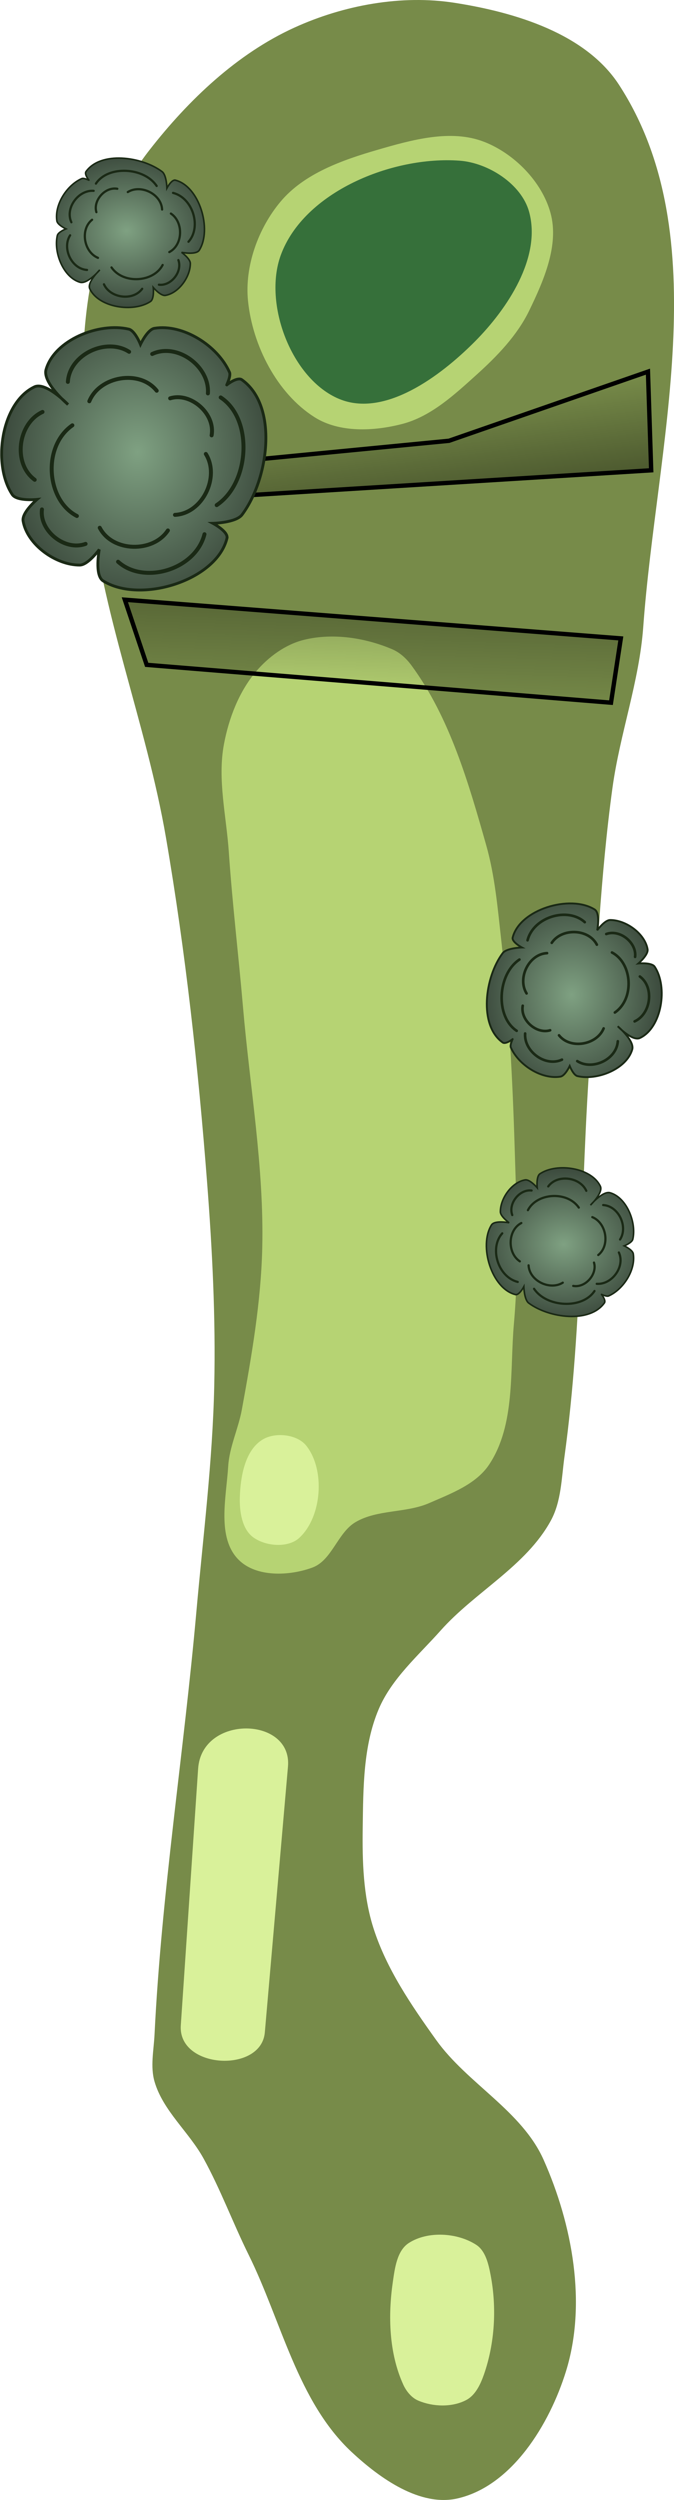 <?xml version="1.0" encoding="UTF-8" standalone="no"?>
<svg
   width="41.07mm"
   height="152.171mm"
   viewBox="0 0 41.07 152.171"
   version="1.1"
   id="svg8"
   inkscape:version="1.2.1 (9c6d41e4, 2022-07-14)"
   sodipodi:docname="12.svg"
   xml:space="preserve"
   xmlns:inkscape="http://www.inkscape.org/namespaces/inkscape"
   xmlns:sodipodi="http://sodipodi.sourceforge.net/DTD/sodipodi-0.dtd"
   xmlns:xlink="http://www.w3.org/1999/xlink"
   xmlns="http://www.w3.org/2000/svg"
   xmlns:svg="http://www.w3.org/2000/svg"
   xmlns:rdf="http://www.w3.org/1999/02/22-rdf-syntax-ns#"
   xmlns:cc="http://creativecommons.org/ns#"
   xmlns:dc="http://purl.org/dc/elements/1.1/"><defs
     id="defs2"><linearGradient
       inkscape:collect="always"
       id="linearGradient84034"><stop
         style="stop-color:#000000;stop-opacity:1;"
         offset="0"
         id="stop85252" /><stop
         style="stop-color:#000000;stop-opacity:0;"
         offset="1"
         id="stop85278" /></linearGradient><marker
       style="overflow:visible"
       id="Arrow1Lstart"
       refX="0"
       refY="0"
       orient="auto"
       inkscape:stockid="Arrow1Lstart"
       inkscape:isstock="true"><path
         transform="matrix(0.8,0,0,0.8,10,0)"
         style="fill:#ef0000;fill-opacity:1;fill-rule:evenodd;stroke:#ef0000;stroke-width:1pt;stroke-opacity:1"
         d="M 0,0 5,-5 -12.5,0 5,5 Z"
         id="path1322" /></marker><marker
       style="overflow:visible"
       id="DotL"
       refX="0"
       refY="0"
       orient="auto"
       inkscape:stockid="DotL"
       inkscape:isstock="true"><path
         transform="matrix(0.8,0,0,0.8,5.92,0.8)"
         style="fill:#ef0000;fill-opacity:1;fill-rule:evenodd;stroke:#ef0000;stroke-width:1pt;stroke-opacity:1"
         d="m -2.5,-1 c 0,2.76 -2.24,5 -5,5 -2.76,0 -5,-2.24 -5,-5 0,-2.76 2.24,-5 5,-5 2.76,0 5,2.24 5,5 z"
         id="path1383" /></marker><linearGradient
       id="linearGradient1668"><stop
         style="stop-color:#000000;stop-opacity:1"
         offset="0"
         id="stop1664" /><stop
         id="stop1666"
         offset="1"
         style="stop-color:#ffffff;stop-opacity:0" /></linearGradient><linearGradient
       id="linearGradient3710"
       inkscape:swatch="solid"><stop
         style="stop-color:#878e76;stop-opacity:1;"
         offset="0"
         id="stop3708" /></linearGradient><linearGradient
       id="linearGradient3177"
       inkscape:swatch="solid"><stop
         style="stop-color:#000000;stop-opacity:1;"
         offset="0"
         id="stop3175" /></linearGradient><linearGradient
       id="linearGradient3152"><stop
         style="stop-color:#878e76;stop-opacity:1"
         offset="0"
         id="stop3154" /><stop
         id="stop3178"
         offset="1"
         style="stop-color:#065143;stop-opacity:1" /></linearGradient><inkscape:perspective
       sodipodi:type="inkscape:persp3d"
       inkscape:vp_x="0 : 381.35163 : 1"
       inkscape:vp_y="0 : 999.99984 : 0"
       inkscape:vp_z="744.0944 : 381.35163 : 1"
       inkscape:persp3d-origin="372.04721 : 205.95795 : 1"
       id="perspective10" /><inkscape:perspective
       id="perspective3304"
       inkscape:persp3d-origin="372.04721 : 205.95795 : 1"
       inkscape:vp_z="744.0944 : 381.35163 : 1"
       inkscape:vp_y="0 : 999.99984 : 0"
       inkscape:vp_x="0 : 381.35163 : 1"
       sodipodi:type="inkscape:persp3d" /><linearGradient
       id="linearGradient3152-8"><stop
         style="stop-color:#73d216;stop-opacity:1;"
         offset="0"
         id="stop3154-9" /><stop
         id="stop3178-2"
         offset="1"
         style="stop-color:#519f06;stop-opacity:1;" /></linearGradient><inkscape:perspective
       sodipodi:type="inkscape:persp3d"
       inkscape:vp_x="0 : 381.35163 : 1"
       inkscape:vp_y="0 : 999.99984 : 0"
       inkscape:vp_z="744.0944 : 381.35163 : 1"
       inkscape:persp3d-origin="372.04721 : 205.95795 : 1"
       id="perspective10-1" /><inkscape:perspective
       id="perspective3304-8"
       inkscape:persp3d-origin="372.04721 : 205.95795 : 1"
       inkscape:vp_z="744.0944 : 381.35163 : 1"
       inkscape:vp_y="0 : 999.99984 : 0"
       inkscape:vp_x="0 : 381.35163 : 1"
       sodipodi:type="inkscape:persp3d" /><linearGradient
       inkscape:collect="always"
       id="linearGradient19901"><stop
         style="stop-color:#7fa182;stop-opacity:1"
         offset="0"
         id="stop19897" /><stop
         style="stop-color:#2c362d;stop-opacity:1"
         offset="1"
         id="stop19899" /></linearGradient><radialGradient
       inkscape:collect="always"
       xlink:href="#linearGradient19901"
       id="radialGradient11013"
       gradientUnits="userSpaceOnUse"
       gradientTransform="matrix(3.387,1.173,1.027,-2.966,-331.696,754.116)"
       cx="42.292"
       cy="220.65"
       fx="42.292"
       fy="220.65"
       r="6.757" /><radialGradient
       inkscape:collect="always"
       xlink:href="#linearGradient19901"
       id="radialGradient57167"
       gradientUnits="userSpaceOnUse"
       gradientTransform="matrix(3.387,1.173,1.027,-2.966,-331.696,754.116)"
       cx="42.292"
       cy="220.65"
       fx="42.292"
       fy="220.65"
       r="6.757" /><radialGradient
       inkscape:collect="always"
       xlink:href="#linearGradient19901"
       id="radialGradient57207"
       gradientUnits="userSpaceOnUse"
       gradientTransform="matrix(3.387,1.173,1.027,-2.966,-331.696,754.116)"
       cx="42.292"
       cy="220.65"
       fx="42.292"
       fy="220.65"
       r="6.757" /><radialGradient
       inkscape:collect="always"
       xlink:href="#linearGradient19901"
       id="radialGradient57247"
       gradientUnits="userSpaceOnUse"
       gradientTransform="matrix(3.387,1.173,1.027,-2.966,-331.696,754.116)"
       cx="42.292"
       cy="220.65"
       fx="42.292"
       fy="220.65"
       r="6.757" /><linearGradient
       inkscape:collect="always"
       xlink:href="#linearGradient84034"
       id="linearGradient84036"
       x1="24.652"
       y1="40.985"
       x2="22.619"
       y2="24.921"
       gradientUnits="userSpaceOnUse" /><filter
       inkscape:collect="always"
       style="color-interpolation-filters:sRGB"
       id="filter88606"
       x="-0.221"
       y="-1.059"
       width="1.441"
       height="3.119"><feGaussianBlur
         inkscape:collect="always"
         stdDeviation="2.706"
         id="feGaussianBlur88608" /></filter><linearGradient
       inkscape:collect="always"
       xlink:href="#linearGradient84034"
       id="linearGradient93220"
       gradientUnits="userSpaceOnUse"
       x1="24.224"
       y1="46.156"
       x2="23.504"
       y2="22.91" /></defs><sodipodi:namedview
     id="base"
     pagecolor="#ffffff"
     bordercolor="#666666"
     borderopacity="1.0"
     inkscape:pageopacity="0.0"
     inkscape:pageshadow="2"
     inkscape:zoom="0.58132335"
     inkscape:cx="452.41603"
     inkscape:cy="294.15643"
     inkscape:document-units="mm"
     inkscape:current-layer="layer26"
     inkscape:document-rotation="0"
     showgrid="false"
     inkscape:snap-global="false"
     inkscape:window-width="1374"
     inkscape:window-height="752"
     inkscape:window-x="66"
     inkscape:window-y="25"
     inkscape:window-maximized="0"
     fit-margin-top="0"
     fit-margin-left="0"
     fit-margin-right="0"
     fit-margin-bottom="0"
     inkscape:pagecheckerboard="0"
     inkscape:showpageshadow="2"
     inkscape:deskcolor="#d1d1d1" /><g
     inkscape:groupmode="layer"
     id="layer4"
     inkscape:label="Rough"
     style="display:inline;opacity:1"
     transform="translate(6.333,25.145)"
     sodipodi:insensitive="true"><path
       style="display:inline;opacity:1;fill:#778b49;fill-opacity:1;stroke:none;stroke-width:0.407px;stroke-linecap:butt;stroke-linejoin:miter;stroke-opacity:1"
       d="m 15.103,124.116 c 1.717,1.599 4.167,3.342 6.453,2.814 3.306,-0.763 5.599,-4.505 6.602,-7.746 1.274,-4.119 0.387,-8.924 -1.366,-12.864 -1.328,-2.985 -4.646,-4.637 -6.548,-7.294 -1.517,-2.119 -3.033,-4.335 -3.824,-6.818 -0.622,-1.952 -0.68,-4.063 -0.651,-6.111 0.034,-2.423 0.028,-4.973 0.973,-7.204 0.793,-1.871 2.423,-3.27 3.774,-4.788 2.103,-2.363 5.209,-3.922 6.721,-6.7 0.631,-1.16 0.645,-2.566 0.825,-3.874 1.121,-8.134 0.969,-16.394 1.574,-24.583 0.397,-5.381 0.617,-10.785 1.351,-16.131 0.452,-3.294 1.636,-6.481 1.876,-9.798 0.795,-10.981 4.526,-23.764 -1.473,-32.996 -2.032,-3.127 -6.326,-4.419 -10.011,-4.995 -3.253,-0.509 -6.766,0.14 -9.764,1.503 -3.505,1.593 -6.461,4.41 -8.83,7.444 -1.53,1.959 -2.687,4.281 -3.282,6.694 C -1.643,-4.688 -1.353,0.25 -0.892,5.009 -0.205,12.102 2.582,18.846 3.785,25.87 4.973,32.803 5.745,39.81 6.286,46.823 6.604,50.939 6.813,55.072 6.722,59.199 6.622,63.803 6.041,68.385 5.632,72.971 4.867,81.555 3.505,90.092 3.083,98.699 c -0.047,0.955 -0.266,1.95 0.002,2.867 0.52,1.777 2.096,3.059 2.989,4.681 1.038,1.886 1.785,3.919 2.74,5.848 2.008,4.052 2.98,8.938 6.288,12.021 z"
       id="path3560"
       sodipodi:nodetypes="aaaaaaaaaaaaaaaaaaaaaaaaaaaaaa" /></g><g
     inkscape:groupmode="layer"
     id="layer5"
     inkscape:label="Fairway"
     style="display:inline;opacity:1"
     transform="translate(10.302,-387.341)"
     sodipodi:insensitive="true"><path
       id="path1724"
       style="opacity:1;fill:#b6d373;fill-opacity:1;stroke:none;stroke-width:0.5px;stroke-linecap:butt;stroke-linejoin:miter;stroke-opacity:1"
       d="m 5.298,428.218 c 0.759,-0.896 1.801,-1.661 2.943,-1.937 1.748,-0.422 3.709,-0.124 5.363,0.582 0.467,0.199 0.866,0.571 1.166,0.98 2.341,3.19 3.481,7.153 4.559,10.96 0.522,1.844 0.69,3.774 0.903,5.679 0.473,4.232 0.699,8.491 0.828,12.747 0.108,3.551 0.271,7.118 -0.045,10.657 -0.259,2.9 0.101,6.178 -1.511,8.602 -0.801,1.204 -2.326,1.764 -3.651,2.343 -1.417,0.619 -3.159,0.377 -4.491,1.161 -1.095,0.644 -1.433,2.322 -2.624,2.763 -1.41,0.522 -3.418,0.598 -4.487,-0.46 -1.36,-1.345 -0.766,-3.793 -0.648,-5.702 0.073,-1.182 0.62,-2.29 0.833,-3.455 0.596,-3.26 1.168,-6.551 1.243,-9.864 0.111,-4.895 -0.756,-9.764 -1.175,-14.642 -0.27,-3.145 -0.648,-6.281 -0.863,-9.431 -0.149,-2.183 -0.7,-4.407 -0.297,-6.558 0.297,-1.585 0.914,-3.194 1.955,-4.425 z"
       sodipodi:nodetypes="aaaaaaaaaaaaaaaaaaaa" /><path
       id="path57030"
       style="opacity:1;fill:#b6d373;fill-opacity:1;stroke:none;stroke-width:0.5px;stroke-linecap:butt;stroke-linejoin:miter;stroke-opacity:1"
       d="m 19.194,395.972 c 1.84,0.718 3.524,2.423 4.048,4.327 0.539,1.956 -0.411,4.121 -1.296,5.947 -0.735,1.516 -1.958,2.777 -3.209,3.905 -1.343,1.211 -2.773,2.539 -4.523,2.994 -1.73,0.45 -3.834,0.547 -5.345,-0.407 -2.299,-1.452 -3.782,-4.372 -4.058,-7.077 -0.215,-2.113 0.622,-4.429 1.989,-6.054 1.436,-1.708 3.764,-2.527 5.907,-3.148 2.083,-0.604 4.467,-1.274 6.488,-0.485 z"
       sodipodi:nodetypes="aaaaaaaaaa" /></g><g
     inkscape:groupmode="layer"
     id="layer6"
     inkscape:label="tees"
     style="display:inline"
     transform="translate(-48.432,-17.765)"
     sodipodi:insensitive="true"><path
       id="path3508"
       style="display:inline;opacity:1;fill:#d9f19a;fill-opacity:1;stroke:none;stroke-width:0.5px;stroke-linecap:butt;stroke-linejoin:miter;stroke-opacity:1"
       d="m 77.922,162.295 c -0.207,0.593 -0.515,1.256 -1.069,1.552 -0.864,0.461 -2.036,0.423 -2.937,0.04 -0.409,-0.174 -0.728,-0.569 -0.912,-0.974 -0.868,-1.908 -0.935,-4.182 -0.634,-6.257 0.122,-0.84 0.255,-1.893 0.966,-2.357 1.15,-0.75 2.965,-0.641 4.116,0.107 0.57,0.37 0.748,1.173 0.876,1.84 0.379,1.985 0.259,4.141 -0.406,6.049 z"
       sodipodi:nodetypes="aaaaaaaaa" /><path
       id="path57032"
       style="display:inline;opacity:1;fill:#d9f19a;fill-opacity:1;stroke:none;stroke-width:0.5px;stroke-linecap:butt;stroke-linejoin:miter;stroke-opacity:1"
       d="m 64.569,141.479 c -0.217,2.494 -5.299,2.221 -5.12,-0.428 l 1.056,-15.63 c 0.223,-3.296 5.742,-3.185 5.475,-0.128 z"
       sodipodi:nodetypes="sssss" /><path
       id="path57034"
       style="display:inline;opacity:1;fill:#d9f19a;fill-opacity:1;stroke:none;stroke-width:0.5px;stroke-linecap:butt;stroke-linejoin:miter;stroke-opacity:1"
       d="m 66.671,111.372 c -0.688,0.632 -2.046,0.521 -2.803,-0.028 -0.692,-0.501 -0.846,-1.573 -0.822,-2.427 0.035,-1.275 0.319,-2.917 1.426,-3.55 0.768,-0.439 2.072,-0.295 2.623,0.397 1.168,1.466 0.956,4.34 -0.425,5.607 z"
       sodipodi:nodetypes="aaaaaa" /></g><g
     inkscape:groupmode="layer"
     id="layer7"
     inkscape:label="Green"
     style="display:inline;opacity:1"
     transform="translate(-87.824,166.441)"
     sodipodi:insensitive="true"><path
       style="opacity:1;fill:#36703a;fill-opacity:1;stroke:none;stroke-width:0.118px;stroke-linecap:butt;stroke-linejoin:miter;stroke-opacity:1"
       d="m 108.5,-142.153 c -2.91,-1.203 -4.646,-5.788 -3.57,-8.748 1.405,-3.863 6.806,-6.062 10.905,-5.759 1.744,0.129 3.762,1.42 4.228,3.106 0.764,2.762 -1.302,5.899 -3.326,7.926 -2.105,2.109 -5.483,4.613 -8.237,3.474 z"
       id="path1617"
       sodipodi:nodetypes="aaaaaa" /></g><g
     inkscape:groupmode="layer"
     id="layer26"
     inkscape:label="elevation"
     sodipodi:insensitive="true"><path
       style="mix-blend-mode:normal;fill:url(#linearGradient84036);fill-opacity:1;stroke:#000000;stroke-width:0.265px;stroke-linecap:butt;stroke-linejoin:miter;stroke-opacity:1;filter:url(#filter88606)"
       d="M 8.09,30.58 39.68,28.627 39.483,22.622 27.359,26.83 7.168,28.788 Z"
       id="path83630"
       sodipodi:nodetypes="cccccc" /><path
       style="mix-blend-mode:normal;fill:url(#linearGradient93220);fill-opacity:1;stroke:#000000;stroke-width:0.265px;stroke-linecap:butt;stroke-linejoin:miter;stroke-opacity:1;filter:url(#filter88606)"
       d="M 7.607,29.293 37.829,26.938 37.231,23.025 8.939,25.328 Z"
       id="path93218"
       sodipodi:nodetypes="ccccc"
       transform="matrix(1,0,0,-1,0,65.797)" /></g><g
     inkscape:groupmode="layer"
     id="layer3"
     inkscape:label="trees"
     style="display:inline"
     transform="translate(-79.441,20.259)"
     sodipodi:insensitive="true"><g
       id="g11011"
       transform="matrix(0.164,-0.452,-0.452,-0.164,149.034,48.983)"
       style="display:inline"><path
         id="path10987"
         style="fill:url(#radialGradient11013);fill-opacity:1;stroke:#1a2915;stroke-width:0.358;stroke-linecap:butt;stroke-linejoin:miter;stroke-miterlimit:4;stroke-dasharray:none;stroke-opacity:1"
         d="m 31.76,134.893 c 0.862,0.092 1.171,2.321 1.171,2.321 v 0 c 0,0 1.059,-2.732 2.29,-3.103 5.453,-1.642 14.536,0.367 16.048,5.858 0.178,0.647 -1.164,1.528 -1.272,1.562 -0.162,0.052 1.23,-0.152 1.625,0.226 2.653,2.542 3.785,7.637 1.988,10.842 -0.44,0.785 -2.519,0.97 -2.519,0.97 v 0 c 0,0 1.405,1.243 1.311,2.047 -0.45,3.863 -4.503,8.39 -8.383,8.117 -1.741,-0.122 -3.214,-4.133 -3.214,-4.133 v 0 c 0,0 1.792,3.631 0.655,4.76 -3.293,3.269 -11.016,1.732 -13.775,-1.997 -0.635,-0.858 0.487,-3.164 0.487,-3.164 v 0 c 0,0 -2.219,1.265 -3.16,0.732 -2.641,-1.495 -3.858,-5.818 -2.802,-8.664 0.366,-0.988 2.698,-1.646 2.698,-1.646 v 0 c 0,0 -3.297,-0.516 -3.575,-1.825 -1.151,-5.409 4.928,-13.491 10.427,-12.905 z" /><path
         style="fill:none;stroke:#1a2915;stroke-width:0.501;stroke-linecap:round;stroke-linejoin:miter;stroke-miterlimit:4;stroke-dasharray:none;stroke-opacity:1"
         d="m 49.72,154.601 c 0.759,3.341 -2.868,6.984 -6.228,5.998"
         id="path10989"
         sodipodi:nodetypes="cc" /><path
         style="fill:none;stroke:#1a2915;stroke-width:0.501;stroke-linecap:round;stroke-linejoin:miter;stroke-miterlimit:4;stroke-dasharray:none;stroke-opacity:1"
         d="m 38.821,162.321 c -2.402,2.444 -7.426,1.359 -8.412,-2"
         id="path10991"
         sodipodi:nodetypes="cc" /><path
         id="path10993"
         style="fill:none;stroke:#1a2915;stroke-width:0.501;stroke-linecap:round;stroke-linejoin:miter;stroke-miterlimit:4;stroke-dasharray:none;stroke-opacity:1"
         d="m 27.197,158.18 c -2.633,-0.587 -4.03,-4.533 -2.216,-6.686" /><path
         style="fill:none;stroke:#1a2915;stroke-width:0.501;stroke-linecap:round;stroke-linejoin:miter;stroke-miterlimit:4;stroke-dasharray:none;stroke-opacity:1"
         d="m 24.26,146.854 c -1.661,-4.078 2.394,-9.574 7.012,-9.109"
         id="path10995"
         sodipodi:nodetypes="cc" /><path
         style="fill:none;stroke:#1a2915;stroke-width:0.501;stroke-linecap:round;stroke-linejoin:miter;stroke-miterlimit:4;stroke-dasharray:none;stroke-opacity:1"
         d="m 35.26,137.548 c 4.067,-2.999 11.839,-0.659 12.989,4.174"
         id="path10997"
         sodipodi:nodetypes="cc" /><path
         style="fill:none;stroke:#1a2915;stroke-width:0.501;stroke-linecap:round;stroke-linejoin:miter;stroke-miterlimit:4;stroke-dasharray:none;stroke-opacity:1"
         d="m 48.174,143.418 c 3.297,0.933 4.758,5.861 2.285,8.339"
         id="path10999"
         sodipodi:nodetypes="cc" /><path
         id="path11001"
         style="fill:none;stroke:#1a2915;stroke-width:0.501;stroke-linecap:round;stroke-linejoin:miter;stroke-miterlimit:4;stroke-dasharray:none;stroke-opacity:1"
         d="m 45.957,147.705 c 1.635,-2.146 0.161,-6.063 -2.614,-6.54" /><path
         style="fill:none;stroke:#1a2915;stroke-width:0.501;stroke-linecap:round;stroke-linejoin:miter;stroke-miterlimit:4;stroke-dasharray:none;stroke-opacity:1"
         d="m 27.924,153.731 c 0.571,4.367 6.812,7.141 10.597,4.455"
         id="path11003"
         sodipodi:nodetypes="cc" /><path
         style="fill:none;stroke:#1a2915;stroke-width:0.501;stroke-linecap:round;stroke-linejoin:miter;stroke-miterlimit:4;stroke-dasharray:none;stroke-opacity:1"
         d="m 30.139,142.267 c -3.333,0.796 -4.996,5.66 -2.627,8.237"
         id="path11005"
         sodipodi:nodetypes="cc" /><path
         style="fill:none;stroke:#1a2915;stroke-width:0.501;stroke-linecap:round;stroke-linejoin:miter;stroke-miterlimit:4;stroke-dasharray:none;stroke-opacity:1"
         d="m 40.881,141.051 c -2.113,-2.698 -7.227,-2.183 -8.583,1.045"
         id="path11007"
         sodipodi:nodetypes="cc" /><path
         style="fill:none;stroke:#1a2915;stroke-width:0.501;stroke-linecap:round;stroke-linejoin:miter;stroke-miterlimit:4;stroke-dasharray:none;stroke-opacity:1"
         d="m 42.114,157.207 c 3.424,-0.137 5.995,-4.589 4.168,-7.575"
         id="path11009"
         sodipodi:nodetypes="cc" /></g><g
       id="g57165"
       transform="matrix(-0.255,-0.093,-0.093,0.255,110.77,-40.735)"
       style="display:inline"><path
         id="path57141"
         style="fill:url(#radialGradient57167);fill-opacity:1;stroke:#1a2915;stroke-width:0.358;stroke-linecap:butt;stroke-linejoin:miter;stroke-miterlimit:4;stroke-dasharray:none;stroke-opacity:1"
         d="m 31.76,134.893 c 0.862,0.092 1.171,2.321 1.171,2.321 v 0 c 0,0 1.059,-2.732 2.29,-3.103 5.453,-1.642 14.536,0.367 16.048,5.858 0.178,0.647 -1.164,1.528 -1.272,1.562 -0.162,0.052 1.23,-0.152 1.625,0.226 2.653,2.542 3.785,7.637 1.988,10.842 -0.44,0.785 -2.519,0.97 -2.519,0.97 v 0 c 0,0 1.405,1.243 1.311,2.047 -0.45,3.863 -4.503,8.39 -8.383,8.117 -1.741,-0.122 -3.214,-4.133 -3.214,-4.133 v 0 c 0,0 1.792,3.631 0.655,4.76 -3.293,3.269 -11.016,1.732 -13.775,-1.997 -0.635,-0.858 0.487,-3.164 0.487,-3.164 v 0 c 0,0 -2.219,1.265 -3.16,0.732 -2.641,-1.495 -3.858,-5.818 -2.802,-8.664 0.366,-0.988 2.698,-1.646 2.698,-1.646 v 0 c 0,0 -3.297,-0.516 -3.575,-1.825 -1.151,-5.409 4.928,-13.491 10.427,-12.905 z" /><path
         style="fill:none;stroke:#1a2915;stroke-width:0.501;stroke-linecap:round;stroke-linejoin:miter;stroke-miterlimit:4;stroke-dasharray:none;stroke-opacity:1"
         d="m 49.72,154.601 c 0.759,3.341 -2.868,6.984 -6.228,5.998"
         id="path57143"
         sodipodi:nodetypes="cc" /><path
         style="fill:none;stroke:#1a2915;stroke-width:0.501;stroke-linecap:round;stroke-linejoin:miter;stroke-miterlimit:4;stroke-dasharray:none;stroke-opacity:1"
         d="m 38.821,162.321 c -2.402,2.444 -7.426,1.359 -8.412,-2"
         id="path57145"
         sodipodi:nodetypes="cc" /><path
         id="path57147"
         style="fill:none;stroke:#1a2915;stroke-width:0.501;stroke-linecap:round;stroke-linejoin:miter;stroke-miterlimit:4;stroke-dasharray:none;stroke-opacity:1"
         d="m 27.197,158.18 c -2.633,-0.587 -4.03,-4.533 -2.216,-6.686" /><path
         style="fill:none;stroke:#1a2915;stroke-width:0.501;stroke-linecap:round;stroke-linejoin:miter;stroke-miterlimit:4;stroke-dasharray:none;stroke-opacity:1"
         d="m 24.26,146.854 c -1.661,-4.078 2.394,-9.574 7.012,-9.109"
         id="path57149"
         sodipodi:nodetypes="cc" /><path
         style="fill:none;stroke:#1a2915;stroke-width:0.501;stroke-linecap:round;stroke-linejoin:miter;stroke-miterlimit:4;stroke-dasharray:none;stroke-opacity:1"
         d="m 35.26,137.548 c 4.067,-2.999 11.839,-0.659 12.989,4.174"
         id="path57151"
         sodipodi:nodetypes="cc" /><path
         style="fill:none;stroke:#1a2915;stroke-width:0.501;stroke-linecap:round;stroke-linejoin:miter;stroke-miterlimit:4;stroke-dasharray:none;stroke-opacity:1"
         d="m 48.174,143.418 c 3.297,0.933 4.758,5.861 2.285,8.339"
         id="path57153"
         sodipodi:nodetypes="cc" /><path
         id="path57155"
         style="fill:none;stroke:#1a2915;stroke-width:0.501;stroke-linecap:round;stroke-linejoin:miter;stroke-miterlimit:4;stroke-dasharray:none;stroke-opacity:1"
         d="m 45.957,147.705 c 1.635,-2.146 0.161,-6.063 -2.614,-6.54" /><path
         style="fill:none;stroke:#1a2915;stroke-width:0.501;stroke-linecap:round;stroke-linejoin:miter;stroke-miterlimit:4;stroke-dasharray:none;stroke-opacity:1"
         d="m 27.924,153.731 c 0.571,4.367 6.812,7.141 10.597,4.455"
         id="path57157"
         sodipodi:nodetypes="cc" /><path
         style="fill:none;stroke:#1a2915;stroke-width:0.501;stroke-linecap:round;stroke-linejoin:miter;stroke-miterlimit:4;stroke-dasharray:none;stroke-opacity:1"
         d="m 30.139,142.267 c -3.333,0.796 -4.996,5.66 -2.627,8.237"
         id="path57159"
         sodipodi:nodetypes="cc" /><path
         style="fill:none;stroke:#1a2915;stroke-width:0.501;stroke-linecap:round;stroke-linejoin:miter;stroke-miterlimit:4;stroke-dasharray:none;stroke-opacity:1"
         d="m 40.881,141.051 c -2.113,-2.698 -7.227,-2.183 -8.583,1.045"
         id="path57161"
         sodipodi:nodetypes="cc" /><path
         style="fill:none;stroke:#1a2915;stroke-width:0.501;stroke-linecap:round;stroke-linejoin:miter;stroke-miterlimit:4;stroke-dasharray:none;stroke-opacity:1"
         d="m 42.114,157.207 c 3.424,-0.137 5.995,-4.589 4.168,-7.575"
         id="path57163"
         sodipodi:nodetypes="cc" /></g><g
       id="g57205"
       transform="matrix(-0.109,0.299,0.299,0.109,73.809,12.612)"
       style="display:inline"><path
         id="path57181"
         style="fill:url(#radialGradient57207);fill-opacity:1;stroke:#1a2915;stroke-width:0.358;stroke-linecap:butt;stroke-linejoin:miter;stroke-miterlimit:4;stroke-dasharray:none;stroke-opacity:1"
         d="m 31.76,134.893 c 0.862,0.092 1.171,2.321 1.171,2.321 v 0 c 0,0 1.059,-2.732 2.29,-3.103 5.453,-1.642 14.536,0.367 16.048,5.858 0.178,0.647 -1.164,1.528 -1.272,1.562 -0.162,0.052 1.23,-0.152 1.625,0.226 2.653,2.542 3.785,7.637 1.988,10.842 -0.44,0.785 -2.519,0.97 -2.519,0.97 v 0 c 0,0 1.405,1.243 1.311,2.047 -0.45,3.863 -4.503,8.39 -8.383,8.117 -1.741,-0.122 -3.214,-4.133 -3.214,-4.133 v 0 c 0,0 1.792,3.631 0.655,4.76 -3.293,3.269 -11.016,1.732 -13.775,-1.997 -0.635,-0.858 0.487,-3.164 0.487,-3.164 v 0 c 0,0 -2.219,1.265 -3.16,0.732 -2.641,-1.495 -3.858,-5.818 -2.802,-8.664 0.366,-0.988 2.698,-1.646 2.698,-1.646 v 0 c 0,0 -3.297,-0.516 -3.575,-1.825 -1.151,-5.409 4.928,-13.491 10.427,-12.905 z" /><path
         style="fill:none;stroke:#1a2915;stroke-width:0.501;stroke-linecap:round;stroke-linejoin:miter;stroke-miterlimit:4;stroke-dasharray:none;stroke-opacity:1"
         d="m 49.72,154.601 c 0.759,3.341 -2.868,6.984 -6.228,5.998"
         id="path57183"
         sodipodi:nodetypes="cc" /><path
         style="fill:none;stroke:#1a2915;stroke-width:0.501;stroke-linecap:round;stroke-linejoin:miter;stroke-miterlimit:4;stroke-dasharray:none;stroke-opacity:1"
         d="m 38.821,162.321 c -2.402,2.444 -7.426,1.359 -8.412,-2"
         id="path57185"
         sodipodi:nodetypes="cc" /><path
         id="path57187"
         style="fill:none;stroke:#1a2915;stroke-width:0.501;stroke-linecap:round;stroke-linejoin:miter;stroke-miterlimit:4;stroke-dasharray:none;stroke-opacity:1"
         d="m 27.197,158.18 c -2.633,-0.587 -4.03,-4.533 -2.216,-6.686" /><path
         style="fill:none;stroke:#1a2915;stroke-width:0.501;stroke-linecap:round;stroke-linejoin:miter;stroke-miterlimit:4;stroke-dasharray:none;stroke-opacity:1"
         d="m 24.26,146.854 c -1.661,-4.078 2.394,-9.574 7.012,-9.109"
         id="path57189"
         sodipodi:nodetypes="cc" /><path
         style="fill:none;stroke:#1a2915;stroke-width:0.501;stroke-linecap:round;stroke-linejoin:miter;stroke-miterlimit:4;stroke-dasharray:none;stroke-opacity:1"
         d="m 35.26,137.548 c 4.067,-2.999 11.839,-0.659 12.989,4.174"
         id="path57191"
         sodipodi:nodetypes="cc" /><path
         style="fill:none;stroke:#1a2915;stroke-width:0.501;stroke-linecap:round;stroke-linejoin:miter;stroke-miterlimit:4;stroke-dasharray:none;stroke-opacity:1"
         d="m 48.174,143.418 c 3.297,0.933 4.758,5.861 2.285,8.339"
         id="path57193"
         sodipodi:nodetypes="cc" /><path
         id="path57195"
         style="fill:none;stroke:#1a2915;stroke-width:0.501;stroke-linecap:round;stroke-linejoin:miter;stroke-miterlimit:4;stroke-dasharray:none;stroke-opacity:1"
         d="m 45.957,147.705 c 1.635,-2.146 0.161,-6.063 -2.614,-6.54" /><path
         style="fill:none;stroke:#1a2915;stroke-width:0.501;stroke-linecap:round;stroke-linejoin:miter;stroke-miterlimit:4;stroke-dasharray:none;stroke-opacity:1"
         d="m 27.924,153.731 c 0.571,4.367 6.812,7.141 10.597,4.455"
         id="path57197"
         sodipodi:nodetypes="cc" /><path
         style="fill:none;stroke:#1a2915;stroke-width:0.501;stroke-linecap:round;stroke-linejoin:miter;stroke-miterlimit:4;stroke-dasharray:none;stroke-opacity:1"
         d="m 30.139,142.267 c -3.333,0.796 -4.996,5.66 -2.627,8.237"
         id="path57199"
         sodipodi:nodetypes="cc" /><path
         style="fill:none;stroke:#1a2915;stroke-width:0.501;stroke-linecap:round;stroke-linejoin:miter;stroke-miterlimit:4;stroke-dasharray:none;stroke-opacity:1"
         d="m 40.881,141.051 c -2.113,-2.698 -7.227,-2.183 -8.583,1.045"
         id="path57201"
         sodipodi:nodetypes="cc" /><path
         style="fill:none;stroke:#1a2915;stroke-width:0.501;stroke-linecap:round;stroke-linejoin:miter;stroke-miterlimit:4;stroke-dasharray:none;stroke-opacity:1"
         d="m 42.114,157.207 c 3.424,-0.137 5.995,-4.589 4.168,-7.575"
         id="path57203"
         sodipodi:nodetypes="cc" /></g><g
       id="g57245"
       transform="matrix(0.254,0.092,0.092,-0.254,90.373,89.882)"
       style="display:inline"><path
         id="path57221"
         style="fill:url(#radialGradient57247);fill-opacity:1;stroke:#1a2915;stroke-width:0.358;stroke-linecap:butt;stroke-linejoin:miter;stroke-miterlimit:4;stroke-dasharray:none;stroke-opacity:1"
         d="m 31.76,134.893 c 0.862,0.092 1.171,2.321 1.171,2.321 v 0 c 0,0 1.059,-2.732 2.29,-3.103 5.453,-1.642 14.536,0.367 16.048,5.858 0.178,0.647 -1.164,1.528 -1.272,1.562 -0.162,0.052 1.23,-0.152 1.625,0.226 2.653,2.542 3.785,7.637 1.988,10.842 -0.44,0.785 -2.519,0.97 -2.519,0.97 v 0 c 0,0 1.405,1.243 1.311,2.047 -0.45,3.863 -4.503,8.39 -8.383,8.117 -1.741,-0.122 -3.214,-4.133 -3.214,-4.133 v 0 c 0,0 1.792,3.631 0.655,4.76 -3.293,3.269 -11.016,1.732 -13.775,-1.997 -0.635,-0.858 0.487,-3.164 0.487,-3.164 v 0 c 0,0 -2.219,1.265 -3.16,0.732 -2.641,-1.495 -3.858,-5.818 -2.802,-8.664 0.366,-0.988 2.698,-1.646 2.698,-1.646 v 0 c 0,0 -3.297,-0.516 -3.575,-1.825 -1.151,-5.409 4.928,-13.491 10.427,-12.905 z" /><path
         style="fill:none;stroke:#1a2915;stroke-width:0.501;stroke-linecap:round;stroke-linejoin:miter;stroke-miterlimit:4;stroke-dasharray:none;stroke-opacity:1"
         d="m 49.72,154.601 c 0.759,3.341 -2.868,6.984 -6.228,5.998"
         id="path57223"
         sodipodi:nodetypes="cc" /><path
         style="fill:none;stroke:#1a2915;stroke-width:0.501;stroke-linecap:round;stroke-linejoin:miter;stroke-miterlimit:4;stroke-dasharray:none;stroke-opacity:1"
         d="m 38.821,162.321 c -2.402,2.444 -7.426,1.359 -8.412,-2"
         id="path57225"
         sodipodi:nodetypes="cc" /><path
         id="path57227"
         style="fill:none;stroke:#1a2915;stroke-width:0.501;stroke-linecap:round;stroke-linejoin:miter;stroke-miterlimit:4;stroke-dasharray:none;stroke-opacity:1"
         d="m 27.197,158.18 c -2.633,-0.587 -4.03,-4.533 -2.216,-6.686" /><path
         style="fill:none;stroke:#1a2915;stroke-width:0.501;stroke-linecap:round;stroke-linejoin:miter;stroke-miterlimit:4;stroke-dasharray:none;stroke-opacity:1"
         d="m 24.26,146.854 c -1.661,-4.078 2.394,-9.574 7.012,-9.109"
         id="path57229"
         sodipodi:nodetypes="cc" /><path
         style="fill:none;stroke:#1a2915;stroke-width:0.501;stroke-linecap:round;stroke-linejoin:miter;stroke-miterlimit:4;stroke-dasharray:none;stroke-opacity:1"
         d="m 35.26,137.548 c 4.067,-2.999 11.839,-0.659 12.989,4.174"
         id="path57231"
         sodipodi:nodetypes="cc" /><path
         style="fill:none;stroke:#1a2915;stroke-width:0.501;stroke-linecap:round;stroke-linejoin:miter;stroke-miterlimit:4;stroke-dasharray:none;stroke-opacity:1"
         d="m 48.174,143.418 c 3.297,0.933 4.758,5.861 2.285,8.339"
         id="path57233"
         sodipodi:nodetypes="cc" /><path
         id="path57235"
         style="fill:none;stroke:#1a2915;stroke-width:0.501;stroke-linecap:round;stroke-linejoin:miter;stroke-miterlimit:4;stroke-dasharray:none;stroke-opacity:1"
         d="m 45.957,147.705 c 1.635,-2.146 0.161,-6.063 -2.614,-6.54" /><path
         style="fill:none;stroke:#1a2915;stroke-width:0.501;stroke-linecap:round;stroke-linejoin:miter;stroke-miterlimit:4;stroke-dasharray:none;stroke-opacity:1"
         d="m 27.924,153.731 c 0.571,4.367 6.812,7.141 10.597,4.455"
         id="path57237"
         sodipodi:nodetypes="cc" /><path
         style="fill:none;stroke:#1a2915;stroke-width:0.501;stroke-linecap:round;stroke-linejoin:miter;stroke-miterlimit:4;stroke-dasharray:none;stroke-opacity:1"
         d="m 30.139,142.267 c -3.333,0.796 -4.996,5.66 -2.627,8.237"
         id="path57239"
         sodipodi:nodetypes="cc" /><path
         style="fill:none;stroke:#1a2915;stroke-width:0.501;stroke-linecap:round;stroke-linejoin:miter;stroke-miterlimit:4;stroke-dasharray:none;stroke-opacity:1"
         d="m 40.881,141.051 c -2.113,-2.698 -7.227,-2.183 -8.583,1.045"
         id="path57241"
         sodipodi:nodetypes="cc" /><path
         style="fill:none;stroke:#1a2915;stroke-width:0.501;stroke-linecap:round;stroke-linejoin:miter;stroke-miterlimit:4;stroke-dasharray:none;stroke-opacity:1"
         d="m 42.114,157.207 c 3.424,-0.137 5.995,-4.589 4.168,-7.575"
         id="path57243"
         sodipodi:nodetypes="cc" /></g></g></svg>
